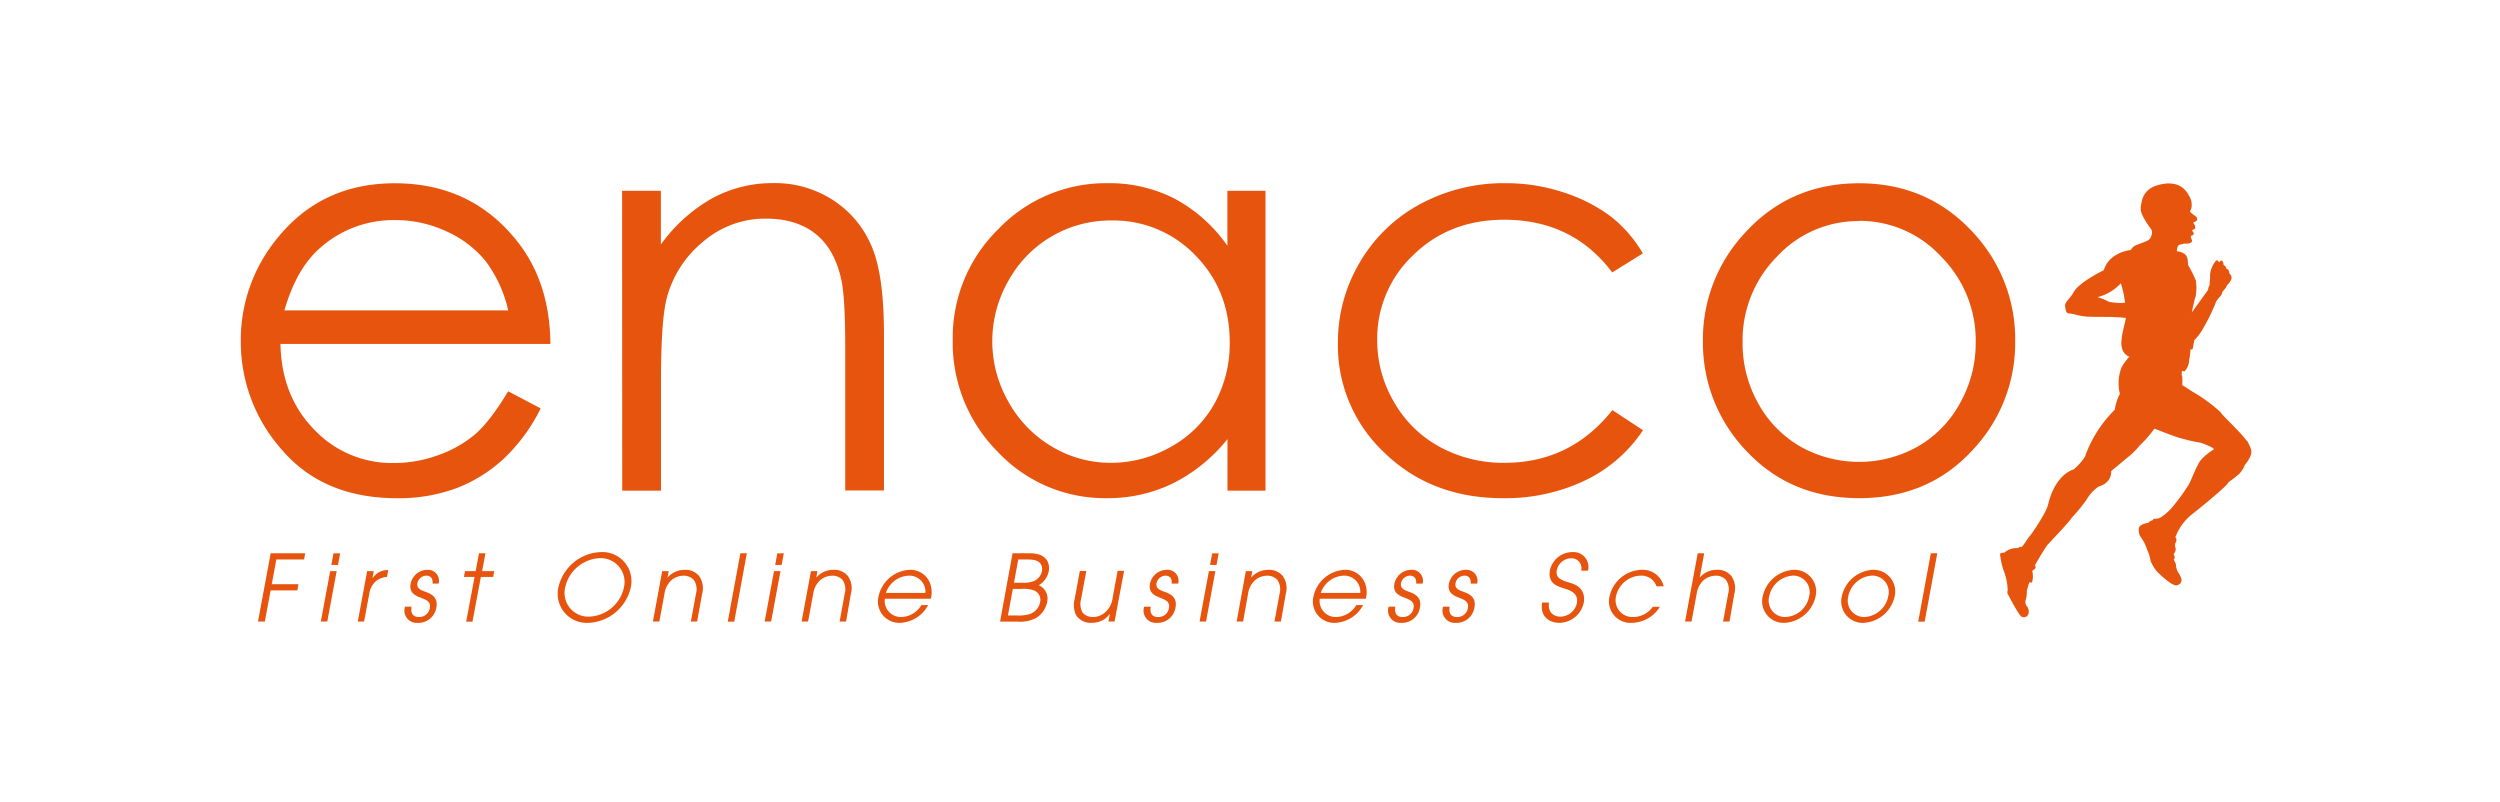 <svg xmlns="http://www.w3.org/2000/svg" viewBox="0 0 595.28 191.04"><path d="m121 93.17 7.74 4.07a42 42 0 0 1-8.81 12 35 35 0 0 1-11.24 7 39.44 39.44 0 0 1-14.14 2.39q-17.49 0-27.35-11.44a38.58 38.58 0 0 1-9.86-25.86 38 38 0 0 1 8.35-24.18Q76.29 43.64 94 43.64q18.25 0 29.17 13.84 7.76 9.78 7.89 24.41H66.78q.25 12.42 8 20.36a25.45 25.45 0 0 0 19 8 30.48 30.48 0 0 0 10.63-1.9 27.82 27.82 0 0 0 8.79-5q3.62-3.19 7.8-10.18Zm0-19.26a30.42 30.42 0 0 0-5.37-11.73 25.31 25.31 0 0 0-9.3-7.08 28.61 28.61 0 0 0-12.17-2.69 26.24 26.24 0 0 0-18.09 6.76q-5.52 4.9-8.35 14.74Zm27.13-28.48h9.23v12.79a38.15 38.15 0 0 1 12.21-11 30.13 30.13 0 0 1 14.58-3.62 25.37 25.37 0 0 1 14.22 4.06 24.27 24.27 0 0 1 9.16 10.95q3 6.9 2.95 21.45v36.73h-9.22V82.77q0-12.34-1-16.47-1.6-7.09-6.14-10.67t-11.8-3.57a22.63 22.63 0 0 0-14.93 5.51 25.82 25.82 0 0 0-8.69 13.65q-1.3 5.31-1.31 19.42v26.19h-9.23Zm153.2 0v71.4h-9.05v-12.28a39.13 39.13 0 0 1-13 10.55 35.45 35.45 0 0 1-15.74 3.52 35 35 0 0 1-25.93-11 36.78 36.78 0 0 1-10.75-26.71 36.1 36.1 0 0 1 10.85-26.35 35.4 35.4 0 0 1 26.09-10.94 34 34 0 0 1 15.94 3.71 36 36 0 0 1 12.52 11.2v-13.1Zm-36.74 7.07a27.71 27.71 0 0 0-24.47 14.35 28.91 28.91 0 0 0 0 28.81 28.13 28.13 0 0 0 10.39 10.7 27.05 27.05 0 0 0 14 3.84 28.71 28.71 0 0 0 14.28-3.8 26.52 26.52 0 0 0 10.38-10.28 29.3 29.3 0 0 0 3.64-14.61q0-12.37-8.16-20.69a27 27 0 0 0-20.06-8.32ZM535 105c-1.8-2.47-6-6.16-6.2-6.81a38.7 38.7 0 0 0-6.8-4.97c-.52-.31-2.18-1.46-2.38-1.49 0-.4.14-2.14-.17-2.48.14-.33 0-.81.14-.94.31.1.47.2.67 0a4 4 0 0 0 1-2.65 10.77 10.77 0 0 0 .3-2.43c.41-.07.51.06.55-.21s.3-1.42.37-2a13.25 13.25 0 0 0 2.23-3.02 45.06 45.06 0 0 0 3-6.24 16.67 16.67 0 0 1 1.07-1.33c.42-.5.32-.83.32-.83s.95-1.12 1-1.26a1.84 1.84 0 0 1 .54-.81 3.06 3.06 0 0 0 .71-1.18v-.41a1.35 1.35 0 0 0-.51-.82c0-.26-.14-1.11-.71-1.11a1.12 1.12 0 0 0-.68-.92c0-.57-.2-1.15-.68-1a4.43 4.43 0 0 0-.4.4c-.17-.4-.48-.74-.81-.3a6.17 6.17 0 0 0-1.12 2.17 5.62 5.62 0 0 0-.18 2 4.93 4.93 0 0 0-.1 1.49 2 2 0 0 0-.37 1.14s-2.26 3.15-3.91 5.43c0 0 .63-3.07.9-3.73a11.24 11.24 0 0 0 .06-3.93 25 25 0 0 0-1.82-3.62c-.11-.65.1-2.17-1-2.78a4.32 4.32 0 0 0-1.7-.54c.08-.68.18-1.49.78-1.59a2.42 2.42 0 0 0 .9-.23s2.29.22 1.9-.88c-.14-.39-.41-.95-.1-1a.65.65 0 0 0 .58-.51 3.12 3.12 0 0 0-.45-.74c.21-.21.31-.16.65-.36s0-1-.17-1.17-.17-.41.1-.48c0 0 .51-.17.62-.47.25-.61-.5-1-.5-1-.48-.41-1.1-.8-1.14-1s.22-.43.31-.85a4 4 0 0 0-.61-3c-2.54-4.92-8.6-2-8.6-2a4.79 4.79 0 0 0-2.51 3c-.41 1.69-.51 2.5 0 3.62a19.21 19.21 0 0 0 1.87 3.05c.44.56.7 1 .21 2.23a1.91 1.91 0 0 1-.85.88c-.76.33-2.1.85-2.55 1a2.67 2.67 0 0 0-1.39 1.21s-5.14.46-6.43 4.81c0 0-5.93 2.85-7.22 5.29-.68 1.3-1.89 2.1-2 3.08a5.52 5.52 0 0 0 .27 1.48.71.71 0 0 0 .59.44 8.84 8.84 0 0 1 1.78.32 13.24 13.24 0 0 0 3.22.47c1.86.07 5.31 0 5.89.1a22.25 22.25 0 0 1 2.74.2c-.17.92-1 4-1 4.91 0 0-.7 3.29 1.8 4.31a13.72 13.72 0 0 0-1.83 2.5 10.53 10.53 0 0 0-.41 6.34 11.49 11.49 0 0 0-1.22 3.79 29.46 29.46 0 0 0-7.11 11.21 13.94 13.94 0 0 1-2.68 3s-4.38 1-6.12 8.51c-.4 1.69-3.87 7-4.55 7.59-.61.88-1.6 2.48-1.82 2.4 0 0-.5-.22-.68.24a4.48 4.48 0 0 0-3.35 1.08s-1-.09-1 .44a18.38 18.38 0 0 0 .82 3.72 14.4 14.4 0 0 1 1 4.83 1.11 1.11 0 0 0 .14 1.08l1.19 2.23c.14.17 1.52 2.84 2.1 3a1.18 1.18 0 0 0 1.39-.44 2 2 0 0 0-.17-2 1.61 1.61 0 0 1-.38-1.56 6.2 6.2 0 0 0 .28-2.1 11 11 0 0 1 .61-2.1c.1-.14.54.13.64-.07a2.8 2.8 0 0 0 .14-.74 4 4 0 0 0 0-1.36c0-.37-.34-.61.47-1 .31-.33.31-.91 0-.84.44-.68 2.64-4.64 3.35-5.25 1.05-1.15 5-5.28 5.52-6.2a36 36 0 0 0 3.56-4.37 9.73 9.73 0 0 1 2.78-3c3.4-1 3-3.69 3-3.69.54-.44 2.78-2.27 3.59-3a17.24 17.24 0 0 0 3.28-3.18 23.82 23.82 0 0 0 3.42-3.93c.95.31 5.52 2.2 6.57 2.34a35.18 35.18 0 0 0 4.41 1c1.15.37 3.15 1.19 3.21 1.56-.81.51-3.28 2.23-3.75 3.62-.82 1.36-2 4.71-2.54 5.25a46.28 46.28 0 0 1-3.87 5.22c-.61.71-2.43 2.34-3.21 2.4-.82.21-1-.2-1.12.37-.34.11-1 .31-1 .65-.54 0-2.25.46-2.35 1.2a3 3 0 0 0 .29 2 11.28 11.28 0 0 1 1.69 3.32 9.22 9.22 0 0 1 .78 2.57 10.43 10.43 0 0 0 1.35 2.31c.38.47 3.49 3.52 4.81 3.52 1.26-.34 1.12-1 1.22-1.29a4.2 4.2 0 0 0-.77-1.76 4 4 0 0 1-.58-2 4.59 4.59 0 0 0-.54-1.08.77.77 0 0 0 .23-.78 2.45 2.45 0 0 0-.23-.54 2.19 2.19 0 0 0 .51-1.25c-.07-.29-.41-1.09.09-1.66.11-.55.11-.92-.2-1.09a12.72 12.72 0 0 1 4.17-5.65c1.49-1.16 3.72-3 4.2-3.42s4-3.29 4.3-4.07a31.24 31.24 0 0 0 2.5-1.93 6.56 6.56 0 0 0 1.4-2.2 6.85 6.85 0 0 0 1.48-2.54c0-.51.44-.61-.94-3.15m-32.96-33.14a11.26 11.26 0 0 0-2.68-1.09 11.23 11.23 0 0 0 5.56-3.32 25.23 25.23 0 0 1 1 4.64 13 13 0 0 1-3.86-.23M391.18 60.34l-7.29 4.53q-9.42-12.54-25.72-12.55-13 0-21.63 8.39a27.33 27.33 0 0 0-8.61 20.35 28.93 28.93 0 0 0 4 14.67 27.74 27.74 0 0 0 10.87 10.67 31.58 31.58 0 0 0 15.48 3.8q15.7 0 25.65-12.55l7.29 4.79a34.41 34.41 0 0 1-13.75 11.94 44.13 44.13 0 0 1-19.66 4.24q-16.93 0-28.09-10.75a35 35 0 0 1-11.15-26.16 37.28 37.28 0 0 1 5.21-19.23 36.75 36.75 0 0 1 14.34-13.86 41.9 41.9 0 0 1 20.41-5 43.44 43.44 0 0 1 13.69 2.17 38.12 38.12 0 0 1 11.19 5.65 30.9 30.9 0 0 1 7.77 8.9Zm51.52-16.7q16.47 0 27.3 11.92a37.14 37.14 0 0 1 9.84 25.76 37.08 37.08 0 0 1-10.4 26.12Q459 118.62 442.7 118.62t-26.81-11.18a37.13 37.13 0 0 1-10.4-26.12 37 37 0 0 1 9.84-25.69q10.83-12 27.37-11.99Zm0 9a26.32 26.32 0 0 0-19.59 8.47 28.33 28.33 0 0 0-8.18 20.46 29.09 29.09 0 0 0 3.7 14.43 26.53 26.53 0 0 0 10.08 10.34 28.57 28.57 0 0 0 27.91 0A26.53 26.53 0 0 0 466.7 96a29.1 29.1 0 0 0 3.74-14.43 28.29 28.29 0 0 0-8.22-20.46 26.35 26.35 0 0 0-19.55-8.52Zm-378.25 79.1h8.23l-.28 1.47h-6.6l-1.09 5.9h6.36l-.27 1.48h-6.36L63.06 148h-1.63ZM78.62 136h1.54l-2.23 12h-1.54Zm.79-4.25H81l-.52 2.77h-1.59Zm8.01 4.25H89l-.32 1.74a4.24 4.24 0 0 1 3.77-2l-.3 1.63a4.5 4.5 0 0 0-2.82 1.19A4.68 4.68 0 0 0 88 141l-1.31 7h-1.5ZM98 144.46c-.38 2.29 1.15 2.46 1.7 2.46a2.51 2.51 0 0 0 2.64-2.15c.31-1.65-1.12-2-2-2.4-1.16-.42-3-1.08-2.57-3.35a4.1 4.1 0 0 1 4-3.34 2.61 2.61 0 0 1 2.67 3.28H103c.16-1.48-.77-1.89-1.46-1.89a2.24 2.24 0 0 0-2.16 1.8c-.23 1.28 1 1.72 1.79 2 1.32.46 3.2 1.23 2.74 3.72a4.32 4.32 0 0 1-4.47 3.72 2.93 2.93 0 0 1-3-3.85Zm15-7.09h-2.53l.26-1.38h2.53l.79-4.25h1.54l-.79 4.25h2.88l-.25 1.38h-2.93l-2 10.65H111Zm30.12-5.91a6.91 6.91 0 0 1 7.07 8.42 10.79 10.79 0 0 1-10.19 8.43 6.92 6.92 0 0 1-7.06-8.34 10.75 10.75 0 0 1 10.18-8.51Zm-2.84 15.37a8.81 8.81 0 0 0 8.28-6.93 5.68 5.68 0 0 0-5.71-7 8.84 8.84 0 0 0-8.28 7 5.65 5.65 0 0 0 5.71 6.93Zm17.4-10.83h1.54l-.28 1.54a5.29 5.29 0 0 1 4-1.85 4.17 4.17 0 0 1 3.53 1.47 5 5 0 0 1 .71 4.25L166 148h-1.5l1.22-6.62a3.93 3.93 0 0 0-.53-3.3 3.23 3.23 0 0 0-2.43-1 4.6 4.6 0 0 0-2.81 1 5.41 5.41 0 0 0-1.73 3.3L157 148h-1.54Zm18.61-4.26h1.54l-3 16.28h-1.54Zm8.01 4.26h1.54l-2.23 12h-1.54Zm.79-4.25h1.54l-.51 2.77h-1.55Zm8.01 4.25h1.54l-.28 1.54a5.29 5.29 0 0 1 4-1.85 4.17 4.17 0 0 1 3.53 1.47 5 5 0 0 1 .71 4.25l-1.14 6.59h-1.54l1.22-6.62a3.93 3.93 0 0 0-.53-3.3 3.24 3.24 0 0 0-2.43-1 4.6 4.6 0 0 0-2.81 1 5.36 5.36 0 0 0-1.73 3.3l-1.23 6.62h-1.54Zm17.59 6.57a3.84 3.84 0 0 0 3.86 4.35 5.71 5.71 0 0 0 4.84-2.84H221a7.94 7.94 0 0 1-6.7 4.23 5.08 5.08 0 0 1-5.11-6.29 8 8 0 0 1 7.42-6.34 5 5 0 0 1 4.8 3.08 5.86 5.86 0 0 1 .22 3.81Zm9.66-1.39a3.82 3.82 0 0 0-3.95-4.11 6 6 0 0 0-5.45 4.11Zm20.75-9.44h4.09c5.13 0 4.65 3.68 4.52 4.34a5 5 0 0 1-2.38 3.27 3.43 3.43 0 0 1 2 4 5.68 5.68 0 0 1-2.57 3.76 8 8 0 0 1-4.54.9h-4.09Zm-1.1 14.81h2.28a8.4 8.4 0 0 0 3.16-.42 3.8 3.8 0 0 0 2.23-2.77 2.42 2.42 0 0 0-1.4-2.75 7.21 7.21 0 0 0-3.1-.38h-2Zm1.44-7.79h2a6.32 6.32 0 0 0 2.88-.46 3.32 3.32 0 0 0 1.78-2.3 2.28 2.28 0 0 0-.35-1.78c-.51-.73-1.44-1-3.12-1h-2.17Zm23.95 9.24h-1.45l.34-1.87a5.06 5.06 0 0 1-4.25 2.16 4.08 4.08 0 0 1-3.8-1.81 5.6 5.6 0 0 1-.34-3.87l1.23-6.64h1.54l-1.23 6.62a4.49 4.49 0 0 0 .27 3.17 3 3 0 0 0 2.59 1.14 4.08 4.08 0 0 0 2.73-1 5.35 5.35 0 0 0 1.92-3.61l1.18-6.36h1.54Zm8.61-3.54c-.38 2.29 1.15 2.46 1.7 2.46a2.51 2.51 0 0 0 2.64-2.15c.31-1.65-1.12-2-1.95-2.4-1.16-.42-3-1.08-2.57-3.35a4.11 4.11 0 0 1 4.05-3.34 2.61 2.61 0 0 1 2.67 3.28H279c.16-1.48-.77-1.89-1.45-1.89a2.23 2.23 0 0 0-2.16 1.8c-.24 1.28.95 1.72 1.78 2 1.32.46 3.2 1.23 2.74 3.72a4.32 4.32 0 0 1-4.47 3.72 2.93 2.93 0 0 1-3-3.85Zm13.85-8.46h1.54l-2.22 12h-1.54Zm.79-4.25h1.54l-.51 2.77h-1.54Zm8.01 4.25h1.54l-.28 1.54a5.31 5.31 0 0 1 4-1.85 4.19 4.19 0 0 1 3.54 1.47 5.05 5.05 0 0 1 .71 4.25L305 148h-1.54l1.23-6.62a4 4 0 0 0-.54-3.3 3.22 3.22 0 0 0-2.43-1 4.56 4.56 0 0 0-2.8 1 5.37 5.37 0 0 0-1.74 3.3L296 148h-1.54Zm17.6 6.57a3.82 3.82 0 0 0 3.85 4.35 5.7 5.7 0 0 0 4.84-2.84h1.63a7.94 7.94 0 0 1-6.7 4.23 5.08 5.08 0 0 1-5.11-6.29 8 8 0 0 1 7.43-6.34 5 5 0 0 1 4.79 3.08 5.79 5.79 0 0 1 .22 3.81Zm9.65-1.39a3.82 3.82 0 0 0-3.95-4.11 6 6 0 0 0-5.45 4.11Zm8.34 3.28c-.38 2.29 1.15 2.46 1.7 2.46a2.52 2.52 0 0 0 2.65-2.15c.3-1.65-1.13-2-2-2.4-1.15-.42-3-1.08-2.57-3.35a4.12 4.12 0 0 1 4.05-3.34 2.6 2.6 0 0 1 2.67 3.28h-1.54c.17-1.48-.77-1.89-1.45-1.89a2.24 2.24 0 0 0-2.16 1.8c-.24 1.28 1 1.72 1.79 2 1.32.46 3.2 1.23 2.74 3.72a4.32 4.32 0 0 1-4.47 3.72 2.93 2.93 0 0 1-3-3.85Zm12.94 0c-.38 2.29 1.15 2.46 1.7 2.46a2.51 2.51 0 0 0 2.64-2.15c.31-1.65-1.12-2-1.95-2.4-1.16-.42-3-1.08-2.57-3.35a4.11 4.11 0 0 1 4.05-3.34 2.61 2.61 0 0 1 2.67 3.28h-1.54c.16-1.48-.77-1.89-1.45-1.89a2.23 2.23 0 0 0-2.16 1.8c-.24 1.28.95 1.72 1.78 2 1.32.46 3.21 1.23 2.74 3.72a4.32 4.32 0 0 1-4.47 3.72 2.93 2.93 0 0 1-3-3.85Zm23.66-.99c-.3 2 .76 3.36 2.76 3.36a4.07 4.07 0 0 0 3.88-3.23c.46-2.51-2-3.15-3-3.48-1.39-.44-4-1.05-3.43-4.29a5.49 5.49 0 0 1 5.39-4.37 3.56 3.56 0 0 1 3.69 4.42h-1.63a2.37 2.37 0 0 0-2.33-2.95 3.57 3.57 0 0 0-3.48 2.84c-.37 2 1.29 2.44 3.31 3.06 3.8 1.07 3.2 4.22 3.11 4.71a6.06 6.06 0 0 1-5.79 4.77c-2.11 0-4.72-1.25-4.12-4.84Zm26.41 1.01a8.06 8.06 0 0 1-6.7 3.83 5.12 5.12 0 0 1-5.3-6.29 8.07 8.07 0 0 1 7.64-6.34 5.1 5.1 0 0 1 5.26 3.94h-1.7a3.8 3.8 0 0 0-3.77-2.55 6.16 6.16 0 0 0-5.88 4.9 4 4 0 0 0 4.05 4.95 5.72 5.72 0 0 0 4.7-2.44Zm9-12.74h1.54l-1.07 5.79a5.29 5.29 0 0 1 4-1.85 4.17 4.17 0 0 1 3.53 1.47 5 5 0 0 1 .71 4.25l-1.14 6.6h-1.54l1.22-6.62a3.93 3.93 0 0 0-.53-3.3 3.24 3.24 0 0 0-2.43-1 4.6 4.6 0 0 0-2.81 1 5.41 5.41 0 0 0-1.73 3.3l-1.23 6.62h-1.54Zm22.92 3.94a5.16 5.16 0 0 1 5.15 6.31 8 8 0 0 1-7.49 6.32 5.11 5.11 0 0 1-5.12-6.23 8 8 0 0 1 7.46-6.4Zm-2.06 11.24a6 6 0 0 0 5.68-5 3.91 3.91 0 0 0-3.85-4.86 6.12 6.12 0 0 0-5.68 5 3.89 3.89 0 0 0 3.85 4.86ZM446 135.68a5.14 5.14 0 0 1 5.14 6.31 8 8 0 0 1-7.48 6.32 5.11 5.11 0 0 1-5.12-6.23 8 8 0 0 1 7.46-6.4Zm-2.06 11.24a6.06 6.06 0 0 0 5.68-5 3.91 3.91 0 0 0-3.85-4.86 6.11 6.11 0 0 0-5.68 5 3.89 3.89 0 0 0 3.83 4.86Zm15.81-15.18h1.54l-3 16.28h-1.54Z" style="fill:#e7540e"/></svg>